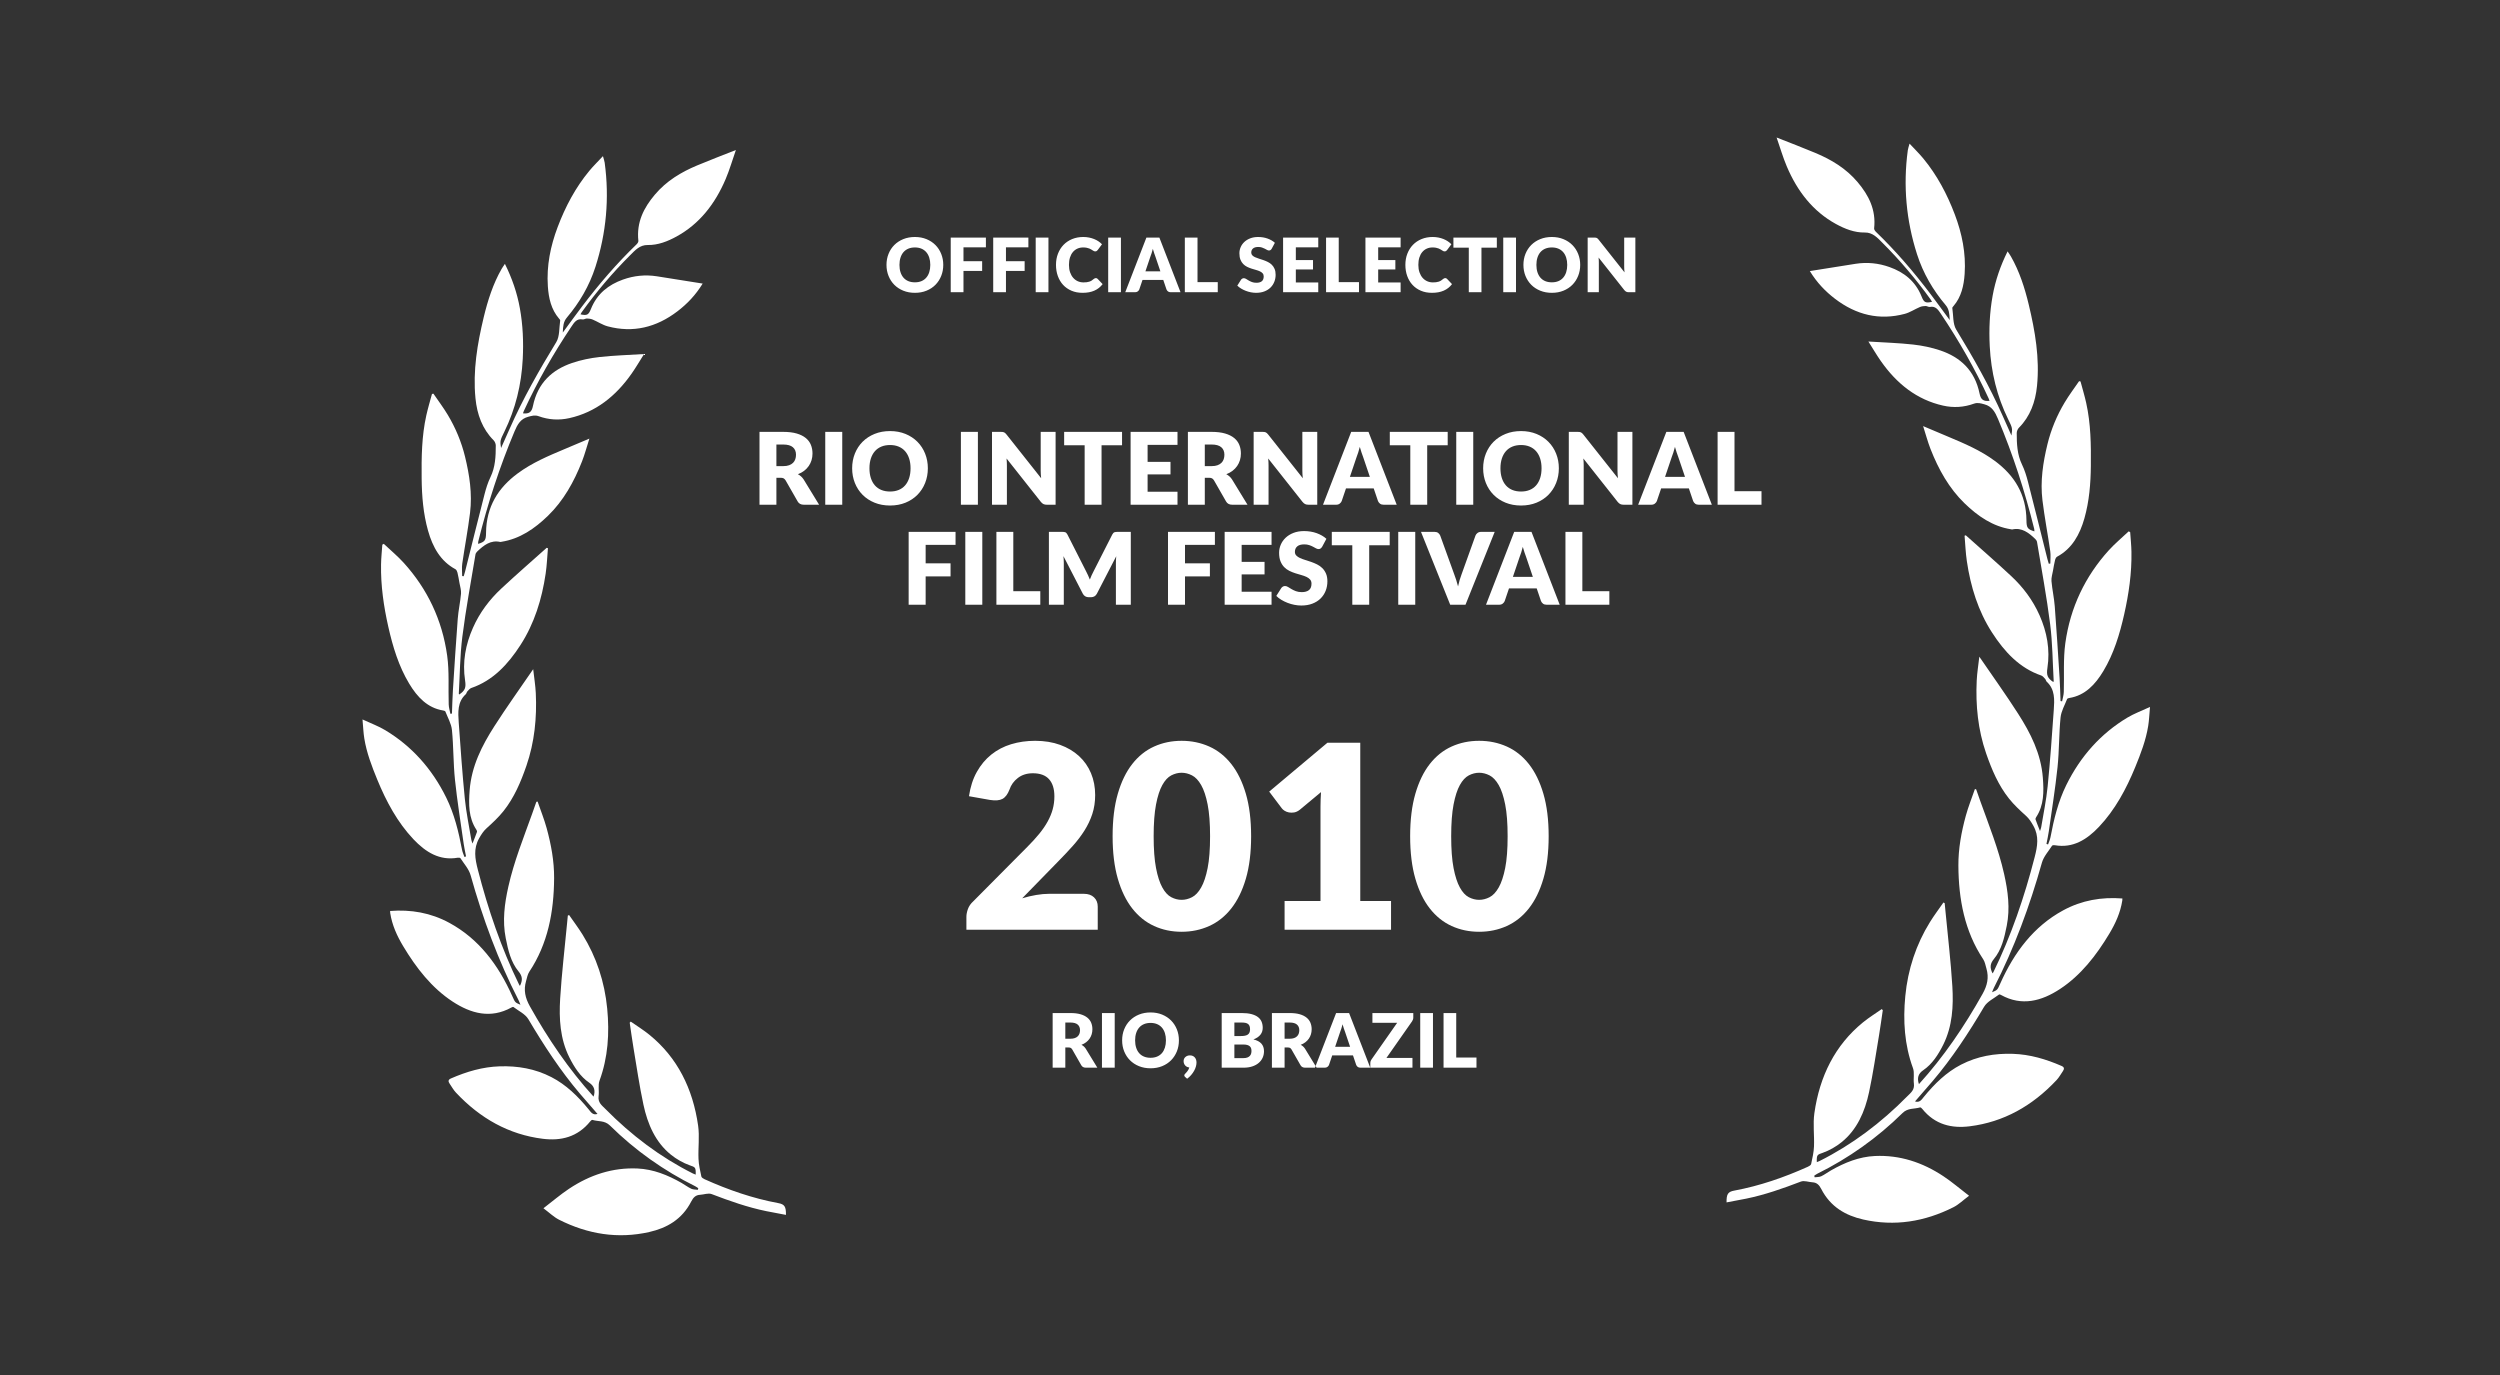 <?xml version="1.0" encoding="UTF-8" standalone="no"?>
<svg width="200px" height="110px" viewBox="0 0 200 110" version="1.1" xmlns="http://www.w3.org/2000/svg" xmlns:xlink="http://www.w3.org/1999/xlink" xmlns:sketch="http://www.bohemiancoding.com/sketch/ns">
    <rect x="0" y="0" width="200" height="110" fill="#333333" stroke="none"/>
    <!-- Generator: Sketch 3.3.3 (12072) - http://www.bohemiancoding.com/sketch -->
    <title>PV - Select Rio 2010</title>
    <desc>Created with Sketch.</desc>
    <defs></defs>
    <g id="Page-1" stroke="none" stroke-width="1" fill="none" fill-rule="evenodd" sketch:type="MSPage">
        <g id="Awards" sketch:type="MSArtboardGroup" transform="translate(-247, -813)">
            <g id="PV---Select-Rio-2010" sketch:type="MSLayerGroup" transform="translate(247, 813)">
                <g id="Palmes" transform="translate(29, 11)" fill="#FFFFFF" sketch:type="MSShapeGroup">
                    <g id="Palme">
                        <g transform="translate(0, 1)">
                            <path d="M26.655,81.971 C26.677,81.355 26.604,81.378 26.165,81.219 C25.637,81.028 25.116,80.733 24.668,80.371 C23.44,79.379 22.809,77.943 22.473,76.365 C22.151,74.859 21.93,73.327 21.674,71.805 C21.563,71.144 21.475,70.478 21.377,69.815 C21.404,69.785 21.432,69.756 21.459,69.727 C21.964,70.081 22.49,70.404 22.969,70.796 C25.192,72.611 26.429,75.089 26.85,78.053 C26.973,78.919 26.844,79.825 26.88,80.711 C26.898,81.184 27.01,81.655 27.108,82.12 C27.128,82.212 27.269,82.294 27.37,82.34 C29.274,83.197 31.228,83.871 33.262,84.249 C33.766,84.342 33.886,84.528 33.876,85.192 C33.347,85.091 32.825,84.999 32.305,84.892 C30.808,84.585 29.366,84.077 27.931,83.527 C27.661,83.424 27.315,83.567 27.003,83.584 C26.665,83.603 26.471,83.783 26.301,84.116 C25.565,85.553 24.348,86.243 22.938,86.562 C20.434,87.128 18.025,86.738 15.718,85.574 C15.308,85.367 14.956,85.02 14.475,84.661 C15.219,84.09 15.844,83.553 16.519,83.104 C18.201,81.985 20.025,81.389 22.007,81.48 C23.266,81.538 24.419,82.003 25.524,82.633 C25.787,82.783 26.033,82.974 26.304,83.101 C26.461,83.175 26.653,83.159 26.829,83.184 C26.84,83.141 26.851,83.099 26.861,83.056 C26.779,83.003 26.7,82.94 26.613,82.897 C24.115,81.657 21.832,80.049 19.793,78.039 C19.368,77.62 18.858,77.737 18.392,77.592 C18.347,77.579 18.264,77.655 18.22,77.71 C17.199,78.978 15.864,79.283 14.422,79.103 C11.72,78.766 9.416,77.479 7.473,75.405 C7.279,75.198 7.135,74.935 6.971,74.695 C6.846,74.514 6.845,74.376 7.07,74.278 C8.325,73.73 9.609,73.35 10.971,73.307 C12.415,73.261 13.802,73.492 15.119,74.173 C16.293,74.78 17.235,75.703 18.092,76.749 C18.268,76.964 18.423,77.237 18.8,77.115 C18.316,76.557 17.847,76.027 17.388,75.487 C15.834,73.658 14.513,71.639 13.273,69.544 C13.018,69.113 12.485,68.877 12.074,68.56 C12.043,68.537 11.962,68.574 11.912,68.601 C10.252,69.518 8.675,69.087 7.204,68.123 C5.543,67.034 4.301,65.444 3.246,63.681 C2.761,62.871 2.368,62.013 2.217,61.044 C2.209,60.995 2.211,60.944 2.208,60.878 C3.872,60.749 5.455,61.017 6.952,61.831 C9.294,63.104 10.862,65.172 11.987,67.7 C12.208,68.195 12.202,68.198 12.635,68.381 C12.572,68.227 12.534,68.112 12.48,68.007 C10.856,64.837 9.623,61.49 8.648,58.018 C8.508,57.521 8.123,57.104 7.838,56.661 C7.806,56.611 7.683,56.606 7.607,56.619 C6.176,56.866 5.058,56.179 4.082,55.147 C2.797,53.787 1.903,52.131 1.176,50.357 C0.743,49.299 0.332,48.23 0.145,47.081 C0.071,46.625 0.055,46.157 0,45.556 C0.679,45.872 1.277,46.088 1.819,46.415 C3.926,47.682 5.556,49.487 6.699,51.809 C7.343,53.115 7.69,54.534 7.962,55.98 C8,56.178 8.089,56.364 8.155,56.556 C8.198,56.542 8.241,56.527 8.284,56.513 C8.221,56.181 8.144,55.852 8.097,55.518 C7.855,53.808 7.579,52.102 7.398,50.384 C7.26,49.064 7.287,47.724 7.156,46.403 C7.105,45.895 6.821,45.413 6.632,44.925 C6.613,44.876 6.513,44.848 6.448,44.838 C5.203,44.636 4.385,43.773 3.732,42.686 C2.898,41.298 2.424,39.741 2.064,38.142 C1.695,36.505 1.455,34.846 1.484,33.153 C1.493,32.626 1.55,32.101 1.585,31.574 C1.624,31.552 1.663,31.529 1.702,31.506 C2.238,32.012 2.807,32.483 3.304,33.031 C5.174,35.098 6.376,37.576 6.774,40.453 C6.951,41.732 6.854,43.056 6.897,44.359 C6.905,44.61 6.985,44.857 7.032,45.106 C7.073,45.099 7.115,45.092 7.156,45.085 C7.181,44.469 7.193,43.852 7.232,43.237 C7.354,41.324 7.473,39.411 7.62,37.501 C7.672,36.828 7.823,36.164 7.882,35.491 C7.906,35.216 7.807,34.927 7.759,34.646 C7.71,34.365 7.664,34.082 7.596,33.806 C7.572,33.705 7.51,33.578 7.433,33.536 C6.245,32.897 5.617,31.78 5.243,30.453 C4.861,29.096 4.747,27.697 4.732,26.284 C4.714,24.585 4.735,22.889 5.106,21.226 C5.234,20.65 5.406,20.086 5.558,19.517 C5.596,19.509 5.635,19.501 5.673,19.493 C6.06,20.061 6.475,20.609 6.829,21.202 C7.444,22.231 7.913,23.345 8.203,24.535 C8.56,26.002 8.79,27.5 8.604,29.02 C8.437,30.384 8.177,31.734 7.98,33.095 C7.933,33.417 7.973,33.754 7.973,34.083 C8.014,34.089 8.056,34.094 8.097,34.099 C8.134,33.974 8.175,33.85 8.207,33.723 C8.723,31.666 9.231,29.607 9.759,27.554 C9.881,27.079 10.028,26.601 10.238,26.168 C10.627,25.367 10.662,24.509 10.662,23.641 C10.662,23.498 10.582,23.316 10.483,23.217 C9.585,22.314 9.166,21.157 9.038,19.868 C8.82,17.655 9.188,15.506 9.698,13.377 C10.023,12.023 10.444,10.713 11.125,9.518 C11.197,9.391 11.285,9.274 11.393,9.11 C11.967,10.266 12.367,11.427 12.589,12.656 C12.831,13.993 12.889,15.346 12.82,16.708 C12.716,18.768 12.24,20.713 11.352,22.531 C11.012,23.225 10.991,23.261 11.084,23.843 C11.327,23.297 11.544,22.814 11.758,22.33 C12.833,19.894 14.136,17.61 15.506,15.363 C15.78,14.914 15.727,14.222 15.815,13.64 C15.822,13.595 15.759,13.53 15.72,13.484 C15.097,12.76 14.891,11.852 14.828,10.904 C14.717,9.258 15.04,7.684 15.609,6.174 C16.231,4.526 17.045,2.997 18.144,1.67 C18.47,1.276 18.836,0.922 19.236,0.491 C19.297,0.717 19.355,0.867 19.376,1.022 C19.759,3.861 19.503,6.636 18.638,9.339 C18.147,10.872 17.355,12.216 16.351,13.404 C16.072,13.733 16.042,14.1 16.023,14.604 C16.574,13.856 17.058,13.186 17.555,12.528 C18.901,10.749 20.344,9.071 21.929,7.543 C21.998,7.477 22.079,7.355 22.07,7.271 C21.905,5.777 22.51,4.615 23.386,3.576 C24.319,2.468 25.497,1.769 26.762,1.238 C27.753,0.821 28.757,0.442 29.872,0 C29.584,0.827 29.363,1.593 29.056,2.316 C28.209,4.313 26.958,5.911 25.135,6.914 C24.405,7.315 23.635,7.616 22.82,7.601 C22.182,7.589 21.808,8.023 21.419,8.41 C20.009,9.815 18.713,11.342 17.532,12.984 C17.498,13.032 17.473,13.088 17.439,13.147 C17.964,13.265 18.085,13.191 18.272,12.724 C18.772,11.477 19.695,10.774 20.837,10.366 C21.722,10.05 22.626,9.96 23.547,10.103 C24.752,10.29 25.956,10.486 27.213,10.686 C26.649,11.609 25.972,12.311 25.201,12.901 C23.504,14.198 21.643,14.648 19.621,14.109 C19.202,13.997 18.817,13.736 18.41,13.563 C18.268,13.503 18.106,13.483 17.953,13.481 C17.837,13.478 17.715,13.575 17.607,13.554 C17.142,13.462 16.935,13.798 16.705,14.142 C15.273,16.278 13.994,18.517 12.904,20.885 C12.877,20.942 12.86,21.004 12.837,21.067 C13.329,21.124 13.536,20.967 13.634,20.486 C14.018,18.617 15.185,17.577 16.763,17.039 C17.472,16.798 18.218,16.645 18.957,16.563 C20.103,16.435 21.257,16.403 22.528,16.322 C22.169,16.888 21.873,17.398 21.538,17.877 C20.259,19.706 18.648,20.979 16.553,21.449 C15.713,21.638 14.895,21.586 14.092,21.296 C13.788,21.187 13.543,21.266 13.248,21.345 C12.645,21.507 12.396,21.954 12.159,22.518 C10.965,25.361 10.01,28.297 9.262,31.316 C9.248,31.376 9.253,31.441 9.249,31.511 C9.794,31.343 9.878,31.224 9.883,30.637 C9.902,28.526 10.864,27.021 12.406,25.879 C13.569,25.018 14.866,24.474 16.163,23.928 C16.793,23.663 17.422,23.396 18.151,23.088 C17.939,23.749 17.783,24.342 17.564,24.905 C16.921,26.552 16.078,28.057 14.842,29.258 C13.767,30.302 12.58,31.111 11.125,31.342 C11.09,31.347 11.053,31.363 11.02,31.356 C10.261,31.184 9.708,31.613 9.183,32.115 C9.118,32.177 9.052,32.269 9.038,32.357 C8.677,34.547 8.267,36.73 7.988,38.933 C7.797,40.44 7.791,41.975 7.704,43.497 C7.703,43.518 7.728,43.54 7.74,43.56 C8.212,43.242 8.293,43.005 8.207,42.438 C7.98,40.958 8.247,39.555 8.836,38.224 C9.378,36.998 10.163,35.963 11.103,35.087 C12.295,33.975 13.523,32.909 14.736,31.824 C14.769,31.835 14.802,31.846 14.835,31.857 C14.777,32.534 14.752,33.217 14.653,33.887 C14.351,35.942 13.749,37.875 12.644,39.593 C11.634,41.162 10.426,42.449 8.705,43.039 C8.584,43.08 8.483,43.208 8.388,43.312 C8.331,43.374 8.318,43.488 8.258,43.542 C7.59,44.152 7.641,44.985 7.698,45.798 C7.843,47.838 7.985,49.88 8.188,51.914 C8.297,53.011 8.527,54.093 8.705,55.181 C8.716,55.252 8.747,55.319 8.8,55.485 C8.943,55.118 9.057,54.839 9.157,54.555 C9.173,54.509 9.142,54.427 9.111,54.38 C8.476,53.422 8.488,52.327 8.572,51.226 C8.719,49.284 9.559,47.646 10.547,46.102 C11.522,44.577 12.576,43.113 13.655,41.535 C13.733,42.231 13.834,42.837 13.863,43.447 C13.957,45.432 13.761,47.376 13.117,49.25 C12.665,50.563 12.126,51.827 11.278,52.889 C10.874,53.395 10.396,53.837 9.921,54.266 C9.669,54.495 9.506,54.753 9.334,55.056 C8.859,55.897 9.003,56.7 9.227,57.571 C10.048,60.763 11.101,63.851 12.532,66.778 C12.549,66.811 12.573,66.84 12.595,66.872 C12.832,66.407 12.792,66.09 12.489,65.722 C11.866,64.968 11.652,64.019 11.46,63.06 C11.18,61.658 11.364,60.287 11.67,58.922 C12.12,56.915 12.882,55.031 13.567,53.116 C13.682,52.794 13.794,52.47 13.908,52.146 C13.941,52.139 13.975,52.132 14.008,52.124 C14.253,52.835 14.535,53.533 14.734,54.258 C15.09,55.558 15.337,56.889 15.329,58.254 C15.313,60.952 14.83,63.506 13.343,65.741 C13.205,65.948 13.159,66.232 13.085,66.485 C12.873,67.213 13.019,67.839 13.389,68.502 C14.851,71.115 16.508,73.552 18.485,75.731 C18.655,75.234 18.531,74.883 18.147,74.622 C17.418,74.124 16.941,73.38 16.537,72.569 C15.807,71.1 15.714,69.494 15.813,67.888 C15.936,65.887 16.174,63.894 16.363,61.897 C16.383,61.682 16.404,61.467 16.425,61.252 C16.459,61.235 16.492,61.217 16.525,61.199 C16.887,61.722 17.27,62.228 17.605,62.769 C18.713,64.56 19.371,66.546 19.577,68.691 C19.765,70.654 19.646,72.588 18.961,74.455 C18.828,74.817 18.943,75.28 18.888,75.688 C18.819,76.204 19.147,76.428 19.421,76.706 C21.513,78.829 23.835,80.576 26.43,81.878 C26.493,81.91 26.56,81.932 26.655,81.971"></path>
                        </g>
                        <g transform="translate(126, 43.5) scale(-1, 1) translate(-126, -43.5) translate(109, 0)">
                            <path d="M26.655,81.971 C26.677,81.355 26.604,81.378 26.165,81.219 C25.637,81.028 25.116,80.733 24.668,80.371 C23.44,79.379 22.809,77.943 22.473,76.365 C22.151,74.859 21.93,73.327 21.674,71.805 C21.563,71.144 21.475,70.478 21.377,69.815 C21.404,69.785 21.432,69.756 21.459,69.727 C21.964,70.081 22.49,70.404 22.969,70.796 C25.192,72.611 26.429,75.089 26.85,78.053 C26.973,78.919 26.844,79.825 26.88,80.711 C26.898,81.184 27.01,81.655 27.108,82.12 C27.128,82.212 27.269,82.294 27.37,82.34 C29.274,83.197 31.228,83.871 33.262,84.249 C33.766,84.342 33.886,84.528 33.876,85.192 C33.347,85.091 32.825,84.999 32.305,84.892 C30.808,84.585 29.366,84.077 27.931,83.527 C27.661,83.424 27.315,83.567 27.003,83.584 C26.665,83.603 26.471,83.783 26.301,84.116 C25.565,85.553 24.348,86.243 22.938,86.562 C20.434,87.128 18.025,86.738 15.718,85.574 C15.308,85.367 14.956,85.02 14.475,84.661 C15.219,84.09 15.844,83.553 16.519,83.104 C18.201,81.985 20.025,81.389 22.007,81.48 C23.266,81.538 24.419,82.003 25.524,82.633 C25.787,82.783 26.033,82.974 26.304,83.101 C26.461,83.175 26.653,83.159 26.829,83.184 C26.84,83.141 26.851,83.099 26.861,83.056 C26.779,83.003 26.7,82.94 26.613,82.897 C24.115,81.657 21.832,80.049 19.793,78.039 C19.368,77.62 18.858,77.737 18.392,77.592 C18.347,77.579 18.264,77.655 18.22,77.71 C17.199,78.978 15.864,79.283 14.422,79.103 C11.72,78.766 9.416,77.479 7.473,75.405 C7.279,75.198 7.135,74.935 6.971,74.695 C6.846,74.514 6.845,74.376 7.07,74.278 C8.325,73.73 9.609,73.35 10.971,73.307 C12.415,73.261 13.802,73.492 15.119,74.173 C16.293,74.78 17.235,75.703 18.092,76.749 C18.268,76.964 18.423,77.237 18.8,77.115 C18.316,76.557 17.847,76.027 17.388,75.487 C15.834,73.658 14.513,71.639 13.273,69.544 C13.018,69.113 12.485,68.877 12.074,68.56 C12.043,68.537 11.962,68.574 11.912,68.601 C10.252,69.518 8.675,69.087 7.204,68.123 C5.543,67.034 4.301,65.444 3.246,63.681 C2.761,62.871 2.368,62.013 2.217,61.044 C2.209,60.995 2.211,60.944 2.208,60.878 C3.872,60.749 5.455,61.017 6.952,61.831 C9.294,63.104 10.862,65.172 11.987,67.7 C12.208,68.195 12.202,68.198 12.635,68.381 C12.572,68.227 12.534,68.112 12.48,68.007 C10.856,64.837 9.623,61.49 8.648,58.018 C8.508,57.521 8.123,57.104 7.838,56.661 C7.806,56.611 7.683,56.606 7.607,56.619 C6.176,56.866 5.058,56.179 4.082,55.147 C2.797,53.787 1.903,52.131 1.176,50.357 C0.743,49.299 0.332,48.23 0.145,47.081 C0.071,46.625 0.055,46.157 0,45.556 C0.679,45.872 1.277,46.088 1.819,46.415 C3.926,47.682 5.556,49.487 6.699,51.809 C7.343,53.115 7.69,54.534 7.962,55.98 C8,56.178 8.089,56.364 8.155,56.556 C8.198,56.542 8.241,56.527 8.284,56.513 C8.221,56.181 8.144,55.852 8.097,55.518 C7.855,53.808 7.579,52.102 7.398,50.384 C7.26,49.064 7.287,47.724 7.156,46.403 C7.105,45.895 6.821,45.413 6.632,44.925 C6.613,44.876 6.513,44.848 6.448,44.838 C5.203,44.636 4.385,43.773 3.732,42.686 C2.898,41.298 2.424,39.741 2.064,38.142 C1.695,36.505 1.455,34.846 1.484,33.153 C1.493,32.626 1.55,32.101 1.585,31.574 C1.624,31.552 1.663,31.529 1.702,31.506 C2.238,32.012 2.807,32.483 3.304,33.031 C5.174,35.098 6.376,37.576 6.774,40.453 C6.951,41.732 6.854,43.056 6.897,44.359 C6.905,44.61 6.985,44.857 7.032,45.106 C7.073,45.099 7.115,45.092 7.156,45.085 C7.181,44.469 7.193,43.852 7.232,43.237 C7.354,41.324 7.473,39.411 7.62,37.501 C7.672,36.828 7.823,36.164 7.882,35.491 C7.906,35.216 7.807,34.927 7.759,34.646 C7.71,34.365 7.664,34.082 7.596,33.806 C7.572,33.705 7.51,33.578 7.433,33.536 C6.245,32.897 5.617,31.78 5.243,30.453 C4.861,29.096 4.747,27.697 4.732,26.284 C4.714,24.585 4.735,22.889 5.106,21.226 C5.234,20.65 5.406,20.086 5.558,19.517 C5.596,19.509 5.635,19.501 5.673,19.493 C6.06,20.061 6.475,20.609 6.829,21.202 C7.444,22.231 7.913,23.345 8.203,24.535 C8.56,26.002 8.79,27.5 8.604,29.02 C8.437,30.384 8.177,31.734 7.98,33.095 C7.933,33.417 7.973,33.754 7.973,34.083 C8.014,34.089 8.056,34.094 8.097,34.099 C8.134,33.974 8.175,33.85 8.207,33.723 C8.723,31.666 9.231,29.607 9.759,27.554 C9.881,27.079 10.028,26.601 10.238,26.168 C10.627,25.367 10.662,24.509 10.662,23.641 C10.662,23.498 10.582,23.316 10.483,23.217 C9.585,22.314 9.166,21.157 9.038,19.868 C8.82,17.655 9.188,15.506 9.698,13.377 C10.023,12.023 10.444,10.713 11.125,9.518 C11.197,9.391 11.285,9.274 11.393,9.11 C11.967,10.266 12.367,11.427 12.589,12.656 C12.831,13.993 12.889,15.346 12.82,16.708 C12.716,18.768 12.24,20.713 11.352,22.531 C11.012,23.225 10.991,23.261 11.084,23.843 C11.327,23.297 11.544,22.814 11.758,22.33 C12.833,19.894 14.136,17.61 15.506,15.363 C15.78,14.914 15.727,14.222 15.815,13.64 C15.822,13.595 15.759,13.53 15.72,13.484 C15.097,12.76 14.891,11.852 14.828,10.904 C14.717,9.258 15.04,7.684 15.609,6.174 C16.231,4.526 17.045,2.997 18.144,1.67 C18.47,1.276 18.836,0.922 19.236,0.491 C19.297,0.717 19.355,0.867 19.376,1.022 C19.759,3.861 19.503,6.636 18.638,9.339 C18.147,10.872 17.355,12.216 16.351,13.404 C16.072,13.733 16.042,14.1 16.023,14.604 C16.574,13.856 17.058,13.186 17.555,12.528 C18.901,10.749 20.344,9.071 21.929,7.543 C21.998,7.477 22.079,7.355 22.07,7.271 C21.905,5.777 22.51,4.615 23.386,3.576 C24.319,2.468 25.497,1.769 26.762,1.238 C27.753,0.821 28.757,0.442 29.872,0 C29.584,0.827 29.363,1.593 29.056,2.316 C28.209,4.313 26.958,5.911 25.135,6.914 C24.405,7.315 23.635,7.616 22.82,7.601 C22.182,7.589 21.808,8.023 21.419,8.41 C20.009,9.815 18.713,11.342 17.532,12.984 C17.498,13.032 17.473,13.088 17.439,13.147 C17.964,13.265 18.085,13.191 18.272,12.724 C18.772,11.477 19.695,10.774 20.837,10.366 C21.722,10.05 22.626,9.96 23.547,10.103 C24.752,10.29 25.956,10.486 27.213,10.686 C26.649,11.609 25.972,12.311 25.201,12.901 C23.504,14.198 21.643,14.648 19.621,14.109 C19.202,13.997 18.817,13.736 18.41,13.563 C18.268,13.503 18.106,13.483 17.953,13.481 C17.837,13.478 17.715,13.575 17.607,13.554 C17.142,13.462 16.935,13.798 16.705,14.142 C15.273,16.278 13.994,18.517 12.904,20.885 C12.877,20.942 12.86,21.004 12.837,21.067 C13.329,21.124 13.536,20.967 13.634,20.486 C14.018,18.617 15.185,17.577 16.763,17.039 C17.472,16.798 18.218,16.645 18.957,16.563 C20.103,16.435 21.257,16.403 22.528,16.322 C22.169,16.888 21.873,17.398 21.538,17.877 C20.259,19.706 18.648,20.979 16.553,21.449 C15.713,21.638 14.895,21.586 14.092,21.296 C13.788,21.187 13.543,21.266 13.248,21.345 C12.645,21.507 12.396,21.954 12.159,22.518 C10.965,25.361 10.01,28.297 9.262,31.316 C9.248,31.376 9.253,31.441 9.249,31.511 C9.794,31.343 9.878,31.224 9.883,30.637 C9.902,28.526 10.864,27.021 12.406,25.879 C13.569,25.018 14.866,24.474 16.163,23.928 C16.793,23.663 17.422,23.396 18.151,23.088 C17.939,23.749 17.783,24.342 17.564,24.905 C16.921,26.552 16.078,28.057 14.842,29.258 C13.767,30.302 12.58,31.111 11.125,31.342 C11.09,31.347 11.053,31.363 11.02,31.356 C10.261,31.184 9.708,31.613 9.183,32.115 C9.118,32.177 9.052,32.269 9.038,32.357 C8.677,34.547 8.267,36.73 7.988,38.933 C7.797,40.44 7.791,41.975 7.704,43.497 C7.703,43.518 7.728,43.54 7.74,43.56 C8.212,43.242 8.293,43.005 8.207,42.438 C7.98,40.958 8.247,39.555 8.836,38.224 C9.378,36.998 10.163,35.963 11.103,35.087 C12.295,33.975 13.523,32.909 14.736,31.824 C14.769,31.835 14.802,31.846 14.835,31.857 C14.777,32.534 14.752,33.217 14.653,33.887 C14.351,35.942 13.749,37.875 12.644,39.593 C11.634,41.162 10.426,42.449 8.705,43.039 C8.584,43.08 8.483,43.208 8.388,43.312 C8.331,43.374 8.318,43.488 8.258,43.542 C7.59,44.152 7.641,44.985 7.698,45.798 C7.843,47.838 7.985,49.88 8.188,51.914 C8.297,53.011 8.527,54.093 8.705,55.181 C8.716,55.252 8.747,55.319 8.8,55.485 C8.943,55.118 9.057,54.839 9.157,54.555 C9.173,54.509 9.142,54.427 9.111,54.38 C8.476,53.422 8.488,52.327 8.572,51.226 C8.719,49.284 9.559,47.646 10.547,46.102 C11.522,44.577 12.576,43.113 13.655,41.535 C13.733,42.231 13.834,42.837 13.863,43.447 C13.957,45.432 13.761,47.376 13.117,49.25 C12.665,50.563 12.126,51.827 11.278,52.889 C10.874,53.395 10.396,53.837 9.921,54.266 C9.669,54.495 9.506,54.753 9.334,55.056 C8.859,55.897 9.003,56.7 9.227,57.571 C10.048,60.763 11.101,63.851 12.532,66.778 C12.549,66.811 12.573,66.84 12.595,66.872 C12.832,66.407 12.792,66.09 12.489,65.722 C11.866,64.968 11.652,64.019 11.46,63.06 C11.18,61.658 11.364,60.287 11.67,58.922 C12.12,56.915 12.882,55.031 13.567,53.116 C13.682,52.794 13.794,52.47 13.908,52.146 C13.941,52.139 13.975,52.132 14.008,52.124 C14.253,52.835 14.535,53.533 14.734,54.258 C15.09,55.558 15.337,56.889 15.329,58.254 C15.313,60.952 14.83,63.506 13.343,65.741 C13.205,65.948 13.159,66.232 13.085,66.485 C12.873,67.213 13.019,67.839 13.389,68.502 C14.851,71.115 16.508,73.552 18.485,75.731 C18.655,75.234 18.531,74.883 18.147,74.622 C17.418,74.124 16.941,73.38 16.537,72.569 C15.807,71.1 15.714,69.494 15.813,67.888 C15.936,65.887 16.174,63.894 16.363,61.897 C16.383,61.682 16.404,61.467 16.425,61.252 C16.459,61.235 16.492,61.217 16.525,61.199 C16.887,61.722 17.27,62.228 17.605,62.769 C18.713,64.56 19.371,66.546 19.577,68.691 C19.765,70.654 19.646,72.588 18.961,74.455 C18.828,74.817 18.943,75.28 18.888,75.688 C18.819,76.204 19.147,76.428 19.421,76.706 C21.513,78.829 23.835,80.576 26.43,81.878 C26.493,81.91 26.56,81.932 26.655,81.971"></path>
                        </g>
                    </g>
                    <path d="M33.656,26.29 C33.84,26.29 33.997,26.267 34.126,26.22 C34.255,26.173 34.361,26.109 34.444,26.026 C34.527,25.943 34.587,25.847 34.624,25.736 C34.661,25.625 34.68,25.506 34.68,25.378 C34.68,25.122 34.597,24.922 34.43,24.778 C34.263,24.634 34.005,24.562 33.656,24.562 L33.112,24.562 L33.112,26.29 L33.656,26.29 Z M36.528,29.378 L35.304,29.378 C35.077,29.378 34.915,29.293 34.816,29.122 L33.848,27.43 C33.803,27.358 33.752,27.305 33.696,27.272 C33.64,27.239 33.56,27.222 33.456,27.222 L33.112,27.222 L33.112,29.378 L31.76,29.378 L31.76,23.55 L33.656,23.55 C34.077,23.55 34.437,23.593 34.734,23.68 C35.031,23.767 35.274,23.887 35.462,24.042 C35.65,24.197 35.787,24.379 35.872,24.59 C35.957,24.801 36,25.03 36,25.278 C36,25.467 35.975,25.646 35.924,25.814 C35.873,25.982 35.799,26.137 35.7,26.28 C35.601,26.423 35.479,26.55 35.334,26.662 C35.189,26.774 35.021,26.866 34.832,26.938 C34.92,26.983 35.003,27.04 35.08,27.108 C35.157,27.176 35.227,27.257 35.288,27.35 L36.528,29.378 Z M38.38,29.378 L37.02,29.378 L37.02,23.55 L38.38,23.55 L38.38,29.378 Z M45.228,26.462 C45.228,26.883 45.155,27.275 45.01,27.638 C44.865,28.001 44.66,28.316 44.396,28.584 C44.132,28.852 43.814,29.062 43.442,29.214 C43.07,29.366 42.657,29.442 42.204,29.442 C41.751,29.442 41.337,29.366 40.964,29.214 C40.591,29.062 40.271,28.852 40.006,28.584 C39.741,28.316 39.535,28.001 39.39,27.638 C39.245,27.275 39.172,26.883 39.172,26.462 C39.172,26.041 39.245,25.649 39.39,25.286 C39.535,24.923 39.741,24.609 40.006,24.342 C40.271,24.075 40.591,23.866 40.964,23.714 C41.337,23.562 41.751,23.486 42.204,23.486 C42.657,23.486 43.07,23.563 43.442,23.716 C43.814,23.869 44.132,24.079 44.396,24.346 C44.66,24.613 44.865,24.927 45.01,25.29 C45.155,25.653 45.228,26.043 45.228,26.462 L45.228,26.462 Z M43.844,26.462 C43.844,26.174 43.807,25.915 43.732,25.684 C43.657,25.453 43.55,25.258 43.41,25.098 C43.27,24.938 43.099,24.815 42.896,24.73 C42.693,24.645 42.463,24.602 42.204,24.602 C41.943,24.602 41.71,24.645 41.506,24.73 C41.302,24.815 41.13,24.938 40.99,25.098 C40.85,25.258 40.743,25.453 40.668,25.684 C40.593,25.915 40.556,26.174 40.556,26.462 C40.556,26.753 40.593,27.013 40.668,27.244 C40.743,27.475 40.85,27.67 40.99,27.83 C41.13,27.99 41.302,28.112 41.506,28.196 C41.71,28.28 41.943,28.322 42.204,28.322 C42.463,28.322 42.693,28.28 42.896,28.196 C43.099,28.112 43.27,27.99 43.41,27.83 C43.55,27.67 43.657,27.475 43.732,27.244 C43.807,27.013 43.844,26.753 43.844,26.462 L43.844,26.462 Z M49.232,29.378 L47.872,29.378 L47.872,23.55 L49.232,23.55 L49.232,29.378 Z M55.448,23.55 L55.448,29.378 L54.744,29.378 C54.64,29.378 54.553,29.361 54.482,29.328 C54.411,29.295 54.341,29.237 54.272,29.154 L51.524,25.678 C51.535,25.782 51.542,25.883 51.546,25.98 C51.55,26.077 51.552,26.169 51.552,26.254 L51.552,29.378 L50.36,29.378 L50.36,23.55 L51.072,23.55 C51.131,23.55 51.18,23.553 51.22,23.558 C51.26,23.563 51.296,23.573 51.328,23.588 C51.36,23.603 51.391,23.623 51.42,23.65 C51.449,23.677 51.483,23.713 51.52,23.758 L54.292,27.258 C54.279,27.146 54.269,27.037 54.264,26.932 C54.259,26.827 54.256,26.727 54.256,26.634 L54.256,23.55 L55.448,23.55 Z M60.764,24.622 L59.124,24.622 L59.124,29.378 L57.772,29.378 L57.772,24.622 L56.132,24.622 L56.132,23.55 L60.764,23.55 L60.764,24.622 Z M62.808,24.59 L62.808,25.95 L64.64,25.95 L64.64,26.95 L62.808,26.95 L62.808,28.338 L65.2,28.338 L65.2,29.378 L61.448,29.378 L61.448,23.55 L65.2,23.55 L65.2,24.59 L62.808,24.59 Z M67.928,26.29 C68.112,26.29 68.269,26.267 68.398,26.22 C68.527,26.173 68.633,26.109 68.716,26.026 C68.799,25.943 68.859,25.847 68.896,25.736 C68.933,25.625 68.952,25.506 68.952,25.378 C68.952,25.122 68.869,24.922 68.702,24.778 C68.535,24.634 68.277,24.562 67.928,24.562 L67.384,24.562 L67.384,26.29 L67.928,26.29 Z M70.8,29.378 L69.576,29.378 C69.349,29.378 69.187,29.293 69.088,29.122 L68.12,27.43 C68.075,27.358 68.024,27.305 67.968,27.272 C67.912,27.239 67.832,27.222 67.728,27.222 L67.384,27.222 L67.384,29.378 L66.032,29.378 L66.032,23.55 L67.928,23.55 C68.349,23.55 68.709,23.593 69.006,23.68 C69.303,23.767 69.546,23.887 69.734,24.042 C69.922,24.197 70.059,24.379 70.144,24.59 C70.229,24.801 70.272,25.03 70.272,25.278 C70.272,25.467 70.247,25.646 70.196,25.814 C70.145,25.982 70.071,26.137 69.972,26.28 C69.873,26.423 69.751,26.55 69.606,26.662 C69.461,26.774 69.293,26.866 69.104,26.938 C69.192,26.983 69.275,27.04 69.352,27.108 C69.429,27.176 69.499,27.257 69.56,27.35 L70.8,29.378 Z M76.38,23.55 L76.38,29.378 L75.676,29.378 C75.572,29.378 75.485,29.361 75.414,29.328 C75.343,29.295 75.273,29.237 75.204,29.154 L72.456,25.678 C72.467,25.782 72.474,25.883 72.478,25.98 C72.482,26.077 72.484,26.169 72.484,26.254 L72.484,29.378 L71.292,29.378 L71.292,23.55 L72.004,23.55 C72.063,23.55 72.112,23.553 72.152,23.558 C72.192,23.563 72.228,23.573 72.26,23.588 C72.292,23.603 72.323,23.623 72.352,23.65 C72.381,23.677 72.415,23.713 72.452,23.758 L75.224,27.258 C75.211,27.146 75.201,27.037 75.196,26.932 C75.191,26.827 75.188,26.727 75.188,26.634 L75.188,23.55 L76.38,23.55 Z M80.588,27.15 L80.048,25.554 C80.008,25.453 79.965,25.333 79.92,25.196 C79.875,25.059 79.829,24.91 79.784,24.75 C79.744,24.913 79.701,25.063 79.656,25.202 C79.611,25.341 79.568,25.461 79.528,25.562 L78.992,27.15 L80.588,27.15 Z M82.736,29.378 L81.688,29.378 C81.571,29.378 81.476,29.351 81.404,29.296 C81.332,29.241 81.277,29.171 81.24,29.086 L80.896,28.07 L78.68,28.07 L78.336,29.086 C78.307,29.161 78.254,29.228 78.178,29.288 C78.102,29.348 78.008,29.378 77.896,29.378 L76.84,29.378 L79.096,23.55 L80.48,23.55 L82.736,29.378 Z M86.816,24.622 L85.176,24.622 L85.176,29.378 L83.824,29.378 L83.824,24.622 L82.184,24.622 L82.184,23.55 L86.816,23.55 L86.816,24.622 Z M88.86,29.378 L87.5,29.378 L87.5,23.55 L88.86,23.55 L88.86,29.378 Z M95.708,26.462 C95.708,26.883 95.635,27.275 95.49,27.638 C95.345,28.001 95.14,28.316 94.876,28.584 C94.612,28.852 94.294,29.062 93.922,29.214 C93.55,29.366 93.137,29.442 92.684,29.442 C92.231,29.442 91.817,29.366 91.444,29.214 C91.071,29.062 90.751,28.852 90.486,28.584 C90.221,28.316 90.015,28.001 89.87,27.638 C89.725,27.275 89.652,26.883 89.652,26.462 C89.652,26.041 89.725,25.649 89.87,25.286 C90.015,24.923 90.221,24.609 90.486,24.342 C90.751,24.075 91.071,23.866 91.444,23.714 C91.817,23.562 92.231,23.486 92.684,23.486 C93.137,23.486 93.55,23.563 93.922,23.716 C94.294,23.869 94.612,24.079 94.876,24.346 C95.14,24.613 95.345,24.927 95.49,25.29 C95.635,25.653 95.708,26.043 95.708,26.462 L95.708,26.462 Z M94.324,26.462 C94.324,26.174 94.287,25.915 94.212,25.684 C94.137,25.453 94.03,25.258 93.89,25.098 C93.75,24.938 93.579,24.815 93.376,24.73 C93.173,24.645 92.943,24.602 92.684,24.602 C92.423,24.602 92.19,24.645 91.986,24.73 C91.782,24.815 91.61,24.938 91.47,25.098 C91.33,25.258 91.223,25.453 91.148,25.684 C91.073,25.915 91.036,26.174 91.036,26.462 C91.036,26.753 91.073,27.013 91.148,27.244 C91.223,27.475 91.33,27.67 91.47,27.83 C91.61,27.99 91.782,28.112 91.986,28.196 C92.19,28.28 92.423,28.322 92.684,28.322 C92.943,28.322 93.173,28.28 93.376,28.196 C93.579,28.112 93.75,27.99 93.89,27.83 C94.03,27.67 94.137,27.475 94.212,27.244 C94.287,27.013 94.324,26.753 94.324,26.462 L94.324,26.462 Z M101.592,23.55 L101.592,29.378 L100.888,29.378 C100.784,29.378 100.697,29.361 100.626,29.328 C100.555,29.295 100.485,29.237 100.416,29.154 L97.668,25.678 C97.679,25.782 97.686,25.883 97.69,25.98 C97.694,26.077 97.696,26.169 97.696,26.254 L97.696,29.378 L96.504,29.378 L96.504,23.55 L97.216,23.55 C97.275,23.55 97.324,23.553 97.364,23.558 C97.404,23.563 97.44,23.573 97.472,23.588 C97.504,23.603 97.535,23.623 97.564,23.65 C97.593,23.677 97.627,23.713 97.664,23.758 L100.436,27.258 C100.423,27.146 100.413,27.037 100.408,26.932 C100.403,26.827 100.4,26.727 100.4,26.634 L100.4,23.55 L101.592,23.55 Z M105.8,27.15 L105.26,25.554 C105.22,25.453 105.177,25.333 105.132,25.196 C105.087,25.059 105.041,24.91 104.996,24.75 C104.956,24.913 104.913,25.063 104.868,25.202 C104.823,25.341 104.78,25.461 104.74,25.562 L104.204,27.15 L105.8,27.15 Z M107.948,29.378 L106.9,29.378 C106.783,29.378 106.688,29.351 106.616,29.296 C106.544,29.241 106.489,29.171 106.452,29.086 L106.108,28.07 L103.892,28.07 L103.548,29.086 C103.519,29.161 103.466,29.228 103.39,29.288 C103.314,29.348 103.22,29.378 103.108,29.378 L102.052,29.378 L104.308,23.55 L105.692,23.55 L107.948,29.378 Z M111.92,28.298 L111.92,29.378 L108.408,29.378 L108.408,23.55 L109.76,23.55 L109.76,28.298 L111.92,28.298 Z M45.052,32.59 L45.052,34.066 L47.044,34.066 L47.044,35.11 L45.052,35.11 L45.052,37.378 L43.692,37.378 L43.692,31.55 L47.444,31.55 L47.444,32.59 L45.052,32.59 Z M49.584,37.378 L48.224,37.378 L48.224,31.55 L49.584,31.55 L49.584,37.378 Z M54.224,36.298 L54.224,37.378 L50.712,37.378 L50.712,31.55 L52.064,31.55 L52.064,36.298 L54.224,36.298 Z M61.464,31.55 L61.464,37.378 L60.272,37.378 L60.272,34.026 C60.272,33.949 60.274,33.865 60.278,33.774 C60.282,33.683 60.289,33.591 60.3,33.498 L58.752,36.494 C58.704,36.587 58.639,36.658 58.558,36.706 C58.477,36.754 58.384,36.778 58.28,36.778 L58.096,36.778 C57.992,36.778 57.899,36.754 57.818,36.706 C57.737,36.658 57.672,36.587 57.624,36.494 L56.076,33.49 C56.084,33.586 56.091,33.68 56.096,33.772 C56.101,33.864 56.104,33.949 56.104,34.026 L56.104,37.378 L54.912,37.378 L54.912,31.55 L55.944,31.55 C56.003,31.55 56.054,31.551 56.098,31.554 C56.142,31.557 56.181,31.565 56.216,31.578 C56.251,31.591 56.282,31.612 56.31,31.64 C56.338,31.668 56.365,31.707 56.392,31.758 L57.892,34.714 C57.945,34.815 57.997,34.921 58.046,35.03 C58.095,35.139 58.143,35.251 58.188,35.366 C58.233,35.249 58.281,35.134 58.33,35.022 C58.379,34.91 58.432,34.803 58.488,34.702 L59.984,31.758 C60.011,31.707 60.038,31.668 60.066,31.64 C60.094,31.612 60.125,31.591 60.16,31.578 C60.195,31.565 60.234,31.557 60.278,31.554 C60.322,31.551 60.373,31.55 60.432,31.55 L61.464,31.55 Z M65.8,32.59 L65.8,34.066 L67.792,34.066 L67.792,35.11 L65.8,35.11 L65.8,37.378 L64.44,37.378 L64.44,31.55 L68.192,31.55 L68.192,32.59 L65.8,32.59 Z M70.332,32.59 L70.332,33.95 L72.164,33.95 L72.164,34.95 L70.332,34.95 L70.332,36.338 L72.724,36.338 L72.724,37.378 L68.972,37.378 L68.972,31.55 L72.724,31.55 L72.724,32.59 L70.332,32.59 Z M76.776,32.734 C76.736,32.798 76.694,32.846 76.65,32.878 C76.606,32.91 76.549,32.926 76.48,32.926 C76.419,32.926 76.353,32.907 76.282,32.868 C76.211,32.829 76.131,32.786 76.042,32.738 C75.953,32.69 75.851,32.647 75.736,32.608 C75.621,32.569 75.491,32.55 75.344,32.55 C75.091,32.55 74.902,32.604 74.778,32.712 C74.654,32.82 74.592,32.966 74.592,33.15 C74.592,33.267 74.629,33.365 74.704,33.442 C74.779,33.519 74.877,33.586 74.998,33.642 C75.119,33.698 75.258,33.749 75.414,33.796 C75.57,33.843 75.729,33.895 75.892,33.952 C76.055,34.009 76.214,34.077 76.37,34.154 C76.526,34.231 76.665,34.33 76.786,34.45 C76.907,34.57 77.005,34.716 77.08,34.888 C77.155,35.06 77.192,35.267 77.192,35.51 C77.192,35.779 77.145,36.031 77.052,36.266 C76.959,36.501 76.823,36.705 76.646,36.88 C76.469,37.055 76.25,37.192 75.99,37.292 C75.73,37.392 75.435,37.442 75.104,37.442 C74.923,37.442 74.738,37.423 74.55,37.386 C74.362,37.349 74.18,37.296 74.004,37.228 C73.828,37.16 73.663,37.079 73.508,36.986 C73.353,36.893 73.219,36.789 73.104,36.674 L73.504,36.042 C73.536,35.997 73.578,35.959 73.63,35.928 C73.682,35.897 73.739,35.882 73.8,35.882 C73.88,35.882 73.961,35.907 74.042,35.958 C74.123,36.009 74.215,36.065 74.318,36.126 C74.421,36.187 74.539,36.243 74.672,36.294 C74.805,36.345 74.963,36.37 75.144,36.37 C75.389,36.37 75.58,36.316 75.716,36.208 C75.852,36.1 75.92,35.929 75.92,35.694 C75.92,35.558 75.883,35.447 75.808,35.362 C75.733,35.277 75.635,35.206 75.514,35.15 C75.393,35.094 75.255,35.045 75.1,35.002 C74.945,34.959 74.787,34.912 74.624,34.86 C74.461,34.808 74.303,34.744 74.148,34.668 C73.993,34.592 73.855,34.492 73.734,34.368 C73.613,34.244 73.515,34.089 73.44,33.904 C73.365,33.719 73.328,33.49 73.328,33.218 C73.328,32.999 73.372,32.786 73.46,32.578 C73.548,32.37 73.677,32.185 73.848,32.022 C74.019,31.859 74.228,31.729 74.476,31.632 C74.724,31.535 75.008,31.486 75.328,31.486 C75.507,31.486 75.681,31.5 75.85,31.528 C76.019,31.556 76.18,31.597 76.332,31.652 C76.484,31.707 76.626,31.772 76.758,31.848 C76.89,31.924 77.008,32.01 77.112,32.106 L76.776,32.734 Z M82.176,32.622 L80.536,32.622 L80.536,37.378 L79.184,37.378 L79.184,32.622 L77.544,32.622 L77.544,31.55 L82.176,31.55 L82.176,32.622 Z M84.22,37.378 L82.86,37.378 L82.86,31.55 L84.22,31.55 L84.22,37.378 Z M90.576,31.55 L88.24,37.378 L87.016,37.378 L84.68,31.55 L85.768,31.55 C85.885,31.55 85.98,31.577 86.052,31.632 C86.124,31.687 86.179,31.757 86.216,31.842 L87.344,34.962 C87.397,35.098 87.449,35.247 87.5,35.408 C87.551,35.569 87.599,35.738 87.644,35.914 C87.681,35.738 87.723,35.569 87.77,35.408 C87.817,35.247 87.867,35.098 87.92,34.962 L89.04,31.842 C89.069,31.767 89.122,31.7 89.198,31.64 C89.274,31.58 89.368,31.55 89.48,31.55 L90.576,31.55 Z M93.628,35.15 L93.088,33.554 C93.048,33.453 93.005,33.333 92.96,33.196 C92.915,33.059 92.869,32.91 92.824,32.75 C92.784,32.913 92.741,33.063 92.696,33.202 C92.651,33.341 92.608,33.461 92.568,33.562 L92.032,35.15 L93.628,35.15 Z M95.776,37.378 L94.728,37.378 C94.611,37.378 94.516,37.351 94.444,37.296 C94.372,37.241 94.317,37.171 94.28,37.086 L93.936,36.07 L91.72,36.07 L91.376,37.086 C91.347,37.161 91.294,37.228 91.218,37.288 C91.142,37.348 91.048,37.378 90.936,37.378 L89.88,37.378 L92.136,31.55 L93.52,31.55 L95.776,37.378 Z M99.748,36.298 L99.748,37.378 L96.236,37.378 L96.236,31.55 L97.588,31.55 L97.588,36.298 L99.748,36.298 Z" id="RIO-INTERNATIONAL-FI"></path>
                    <path d="M57.711,60.505 C58.053,60.505 58.323,60.599 58.521,60.787 C58.719,60.975 58.819,61.223 58.819,61.531 L58.819,63.378 L48.312,63.378 L48.312,62.352 C48.312,62.154 48.353,61.942 48.436,61.716 C48.518,61.49 48.661,61.285 48.866,61.1 L53.176,56.76 C53.545,56.391 53.866,56.039 54.14,55.704 C54.414,55.368 54.639,55.038 54.817,54.713 C54.995,54.389 55.128,54.064 55.217,53.739 C55.306,53.414 55.351,53.07 55.351,52.708 C55.351,52.113 55.209,51.656 54.925,51.338 C54.641,51.02 54.208,50.861 53.627,50.861 C53.155,50.861 52.757,50.986 52.432,51.235 C52.107,51.485 51.883,51.795 51.76,52.164 C51.616,52.54 51.428,52.79 51.195,52.913 C50.963,53.036 50.631,53.063 50.2,52.995 L48.518,52.697 C48.627,51.952 48.837,51.302 49.149,50.748 C49.46,50.194 49.846,49.732 50.308,49.363 C50.77,48.994 51.298,48.718 51.893,48.537 C52.488,48.356 53.128,48.265 53.812,48.265 C54.55,48.265 55.216,48.373 55.807,48.588 C56.399,48.804 56.903,49.103 57.321,49.486 C57.738,49.869 58.058,50.326 58.28,50.856 C58.502,51.386 58.613,51.969 58.613,52.605 C58.613,53.152 58.536,53.658 58.383,54.124 C58.229,54.589 58.018,55.032 57.752,55.452 C57.485,55.873 57.175,56.28 56.823,56.673 C56.471,57.066 56.096,57.465 55.7,57.868 L52.775,60.864 C53.152,60.748 53.524,60.659 53.894,60.598 C54.263,60.536 54.605,60.505 54.92,60.505 L57.711,60.505 Z M71.09,55.899 C71.09,57.205 70.949,58.337 70.669,59.295 C70.388,60.252 70,61.046 69.504,61.675 C69.009,62.304 68.42,62.773 67.74,63.081 C67.059,63.388 66.322,63.542 65.529,63.542 C64.735,63.542 64.002,63.388 63.328,63.081 C62.654,62.773 62.071,62.304 61.579,61.675 C61.086,61.046 60.701,60.252 60.424,59.295 C60.147,58.337 60.009,57.205 60.009,55.899 C60.009,54.592 60.147,53.46 60.424,52.502 C60.701,51.545 61.086,50.751 61.579,50.122 C62.071,49.493 62.654,49.026 63.328,48.722 C64.002,48.417 64.735,48.265 65.529,48.265 C66.322,48.265 67.059,48.417 67.74,48.722 C68.42,49.026 69.009,49.493 69.504,50.122 C70,50.751 70.388,51.545 70.669,52.502 C70.949,53.46 71.09,54.592 71.09,55.899 L71.09,55.899 Z M67.806,55.899 C67.806,54.866 67.741,54.019 67.611,53.359 C67.481,52.699 67.309,52.181 67.093,51.805 C66.878,51.429 66.633,51.17 66.36,51.03 C66.086,50.89 65.809,50.82 65.529,50.82 C65.248,50.82 64.973,50.89 64.703,51.03 C64.433,51.17 64.193,51.429 63.985,51.805 C63.776,52.181 63.608,52.699 63.482,53.359 C63.355,54.019 63.292,54.866 63.292,55.899 C63.292,56.938 63.355,57.786 63.482,58.443 C63.608,59.1 63.776,59.618 63.985,59.997 C64.193,60.377 64.433,60.637 64.703,60.777 C64.973,60.917 65.248,60.987 65.529,60.987 C65.809,60.987 66.086,60.917 66.36,60.777 C66.633,60.637 66.878,60.377 67.093,59.997 C67.309,59.618 67.481,59.1 67.611,58.443 C67.741,57.786 67.806,56.938 67.806,55.899 L67.806,55.899 Z M82.283,61.08 L82.283,63.378 L73.767,63.378 L73.767,61.08 L76.64,61.08 L76.64,53.539 C76.64,53.347 76.644,53.154 76.651,52.959 C76.657,52.764 76.668,52.567 76.681,52.369 L74.978,53.785 C74.828,53.901 74.679,53.971 74.532,53.995 C74.385,54.019 74.246,54.019 74.116,53.995 C73.986,53.971 73.87,53.927 73.767,53.862 C73.665,53.797 73.59,53.73 73.542,53.662 L72.536,52.328 L77.194,48.419 L79.821,48.419 L79.821,61.08 L82.283,61.08 Z M94.893,55.899 C94.893,57.205 94.753,58.337 94.472,59.295 C94.192,60.252 93.804,61.046 93.308,61.675 C92.812,62.304 92.223,62.773 91.543,63.081 C90.862,63.388 90.125,63.542 89.332,63.542 C88.538,63.542 87.805,63.388 87.131,63.081 C86.457,62.773 85.874,62.304 85.382,61.675 C84.889,61.046 84.505,60.252 84.228,59.295 C83.951,58.337 83.812,57.205 83.812,55.899 C83.812,54.592 83.951,53.46 84.228,52.502 C84.505,51.545 84.889,50.751 85.382,50.122 C85.874,49.493 86.457,49.026 87.131,48.722 C87.805,48.417 88.538,48.265 89.332,48.265 C90.125,48.265 90.862,48.417 91.543,48.722 C92.223,49.026 92.812,49.493 93.308,50.122 C93.804,50.751 94.192,51.545 94.472,52.502 C94.753,53.46 94.893,54.592 94.893,55.899 L94.893,55.899 Z M91.61,55.899 C91.61,54.866 91.545,54.019 91.415,53.359 C91.285,52.699 91.112,52.181 90.897,51.805 C90.681,51.429 90.437,51.17 90.163,51.03 C89.889,50.89 89.612,50.82 89.332,50.82 C89.051,50.82 88.776,50.89 88.506,51.03 C88.236,51.17 87.996,51.429 87.788,51.805 C87.579,52.181 87.412,52.699 87.285,53.359 C87.158,54.019 87.095,54.866 87.095,55.899 C87.095,56.938 87.158,57.786 87.285,58.443 C87.412,59.1 87.579,59.618 87.788,59.997 C87.996,60.377 88.236,60.637 88.506,60.777 C88.776,60.917 89.051,60.987 89.332,60.987 C89.612,60.987 89.889,60.917 90.163,60.777 C90.437,60.637 90.681,60.377 90.897,59.997 C91.112,59.618 91.285,59.1 91.415,58.443 C91.545,57.786 91.61,56.938 91.61,55.899 L91.61,55.899 Z" id="2010"></path>
                    <path d="M56.634,72.099 C56.772,72.099 56.889,72.081 56.986,72.046 C57.084,72.011 57.163,71.963 57.225,71.901 C57.287,71.839 57.332,71.766 57.36,71.683 C57.388,71.6 57.402,71.511 57.402,71.415 C57.402,71.223 57.34,71.073 57.215,70.965 C57.089,70.857 56.896,70.803 56.634,70.803 L56.226,70.803 L56.226,72.099 L56.634,72.099 Z M58.788,74.415 L57.87,74.415 C57.7,74.415 57.578,74.351 57.504,74.223 L56.778,72.954 C56.744,72.9 56.706,72.86 56.664,72.835 C56.622,72.81 56.562,72.798 56.484,72.798 L56.226,72.798 L56.226,74.415 L55.212,74.415 L55.212,70.044 L56.634,70.044 C56.95,70.044 57.219,70.076 57.443,70.141 C57.666,70.206 57.847,70.297 57.989,70.413 C58.13,70.529 58.232,70.666 58.296,70.824 C58.36,70.982 58.392,71.154 58.392,71.34 C58.392,71.482 58.373,71.616 58.335,71.742 C58.297,71.868 58.241,71.984 58.167,72.091 C58.093,72.198 58.002,72.294 57.892,72.378 C57.783,72.462 57.658,72.531 57.516,72.585 C57.582,72.619 57.644,72.661 57.702,72.712 C57.76,72.763 57.812,72.824 57.858,72.894 L58.788,74.415 Z M60.177,74.415 L59.157,74.415 L59.157,70.044 L60.177,70.044 L60.177,74.415 Z M65.313,72.228 C65.313,72.544 65.259,72.838 65.15,73.11 C65.04,73.382 64.887,73.618 64.689,73.819 C64.491,74.02 64.253,74.178 63.974,74.292 C63.694,74.406 63.385,74.463 63.045,74.463 C62.705,74.463 62.395,74.406 62.115,74.292 C61.835,74.178 61.596,74.02 61.397,73.819 C61.197,73.618 61.044,73.382 60.934,73.11 C60.825,72.838 60.771,72.544 60.771,72.228 C60.771,71.912 60.825,71.618 60.934,71.346 C61.044,71.074 61.197,70.838 61.397,70.638 C61.596,70.438 61.835,70.281 62.115,70.167 C62.395,70.053 62.705,69.996 63.045,69.996 C63.385,69.996 63.694,70.053 63.974,70.168 C64.253,70.283 64.491,70.441 64.689,70.641 C64.887,70.841 65.04,71.077 65.15,71.349 C65.259,71.621 65.313,71.914 65.313,72.228 L65.313,72.228 Z M64.275,72.228 C64.275,72.012 64.247,71.817 64.191,71.644 C64.135,71.471 64.055,71.325 63.95,71.205 C63.844,71.085 63.716,70.993 63.564,70.929 C63.412,70.865 63.239,70.833 63.045,70.833 C62.849,70.833 62.675,70.865 62.522,70.929 C62.368,70.993 62.24,71.085 62.135,71.205 C62.029,71.325 61.949,71.471 61.893,71.644 C61.837,71.817 61.809,72.012 61.809,72.228 C61.809,72.446 61.837,72.641 61.893,72.814 C61.949,72.987 62.029,73.134 62.135,73.254 C62.24,73.374 62.368,73.465 62.522,73.528 C62.675,73.591 62.849,73.623 63.045,73.623 C63.239,73.623 63.412,73.591 63.564,73.528 C63.716,73.465 63.844,73.374 63.95,73.254 C64.055,73.134 64.135,72.987 64.191,72.814 C64.247,72.641 64.275,72.446 64.275,72.228 L64.275,72.228 Z M65.808,75.156 C65.764,75.12 65.742,75.076 65.742,75.024 C65.742,75.004 65.749,74.982 65.763,74.959 C65.777,74.936 65.794,74.916 65.814,74.898 C65.838,74.874 65.866,74.844 65.898,74.809 C65.93,74.774 65.962,74.736 65.994,74.694 C66.026,74.652 66.055,74.606 66.082,74.556 C66.11,74.506 66.13,74.453 66.144,74.397 C66.076,74.391 66.014,74.374 65.958,74.346 C65.902,74.318 65.854,74.281 65.814,74.236 C65.774,74.191 65.743,74.139 65.721,74.08 C65.699,74.021 65.688,73.957 65.688,73.887 C65.688,73.823 65.7,73.763 65.724,73.708 C65.748,73.653 65.782,73.605 65.828,73.564 C65.873,73.523 65.925,73.491 65.987,73.467 C66.048,73.443 66.116,73.431 66.192,73.431 C66.282,73.431 66.36,73.446 66.426,73.477 C66.492,73.508 66.547,73.55 66.591,73.603 C66.635,73.656 66.667,73.717 66.689,73.786 C66.71,73.855 66.72,73.928 66.72,74.004 C66.72,74.104 66.704,74.21 66.672,74.323 C66.64,74.436 66.593,74.55 66.529,74.664 C66.466,74.778 66.388,74.89 66.294,75 C66.2,75.11 66.092,75.21 65.97,75.3 L65.808,75.156 Z M70.464,73.65 C70.598,73.65 70.707,73.633 70.793,73.599 C70.878,73.565 70.944,73.521 70.992,73.467 C71.04,73.413 71.073,73.352 71.091,73.284 C71.109,73.216 71.118,73.147 71.118,73.077 C71.118,72.997 71.108,72.925 71.087,72.861 C71.065,72.797 71.03,72.743 70.978,72.699 C70.927,72.655 70.86,72.621 70.776,72.597 C70.692,72.573 70.586,72.561 70.458,72.561 L69.75,72.561 L69.75,73.65 L70.464,73.65 Z M69.75,70.803 L69.75,71.883 L70.278,71.883 C70.39,71.883 70.491,71.875 70.581,71.859 C70.671,71.843 70.747,71.815 70.811,71.775 C70.874,71.735 70.921,71.68 70.954,71.61 C70.988,71.54 71.004,71.452 71.004,71.346 C71.004,71.242 70.991,71.155 70.965,71.086 C70.939,71.017 70.899,70.962 70.845,70.92 C70.791,70.878 70.723,70.848 70.639,70.83 C70.556,70.812 70.458,70.803 70.344,70.803 L69.75,70.803 Z M70.344,70.044 C70.646,70.044 70.903,70.072 71.115,70.128 C71.327,70.184 71.5,70.263 71.634,70.365 C71.768,70.467 71.865,70.591 71.927,70.737 C71.988,70.883 72.018,71.046 72.018,71.226 C72.018,71.324 72.004,71.418 71.976,71.509 C71.948,71.6 71.904,71.685 71.844,71.764 C71.784,71.843 71.707,71.916 71.613,71.982 C71.519,72.048 71.406,72.105 71.274,72.153 C71.562,72.223 71.775,72.336 71.913,72.492 C72.051,72.648 72.12,72.85 72.12,73.098 C72.12,73.284 72.084,73.457 72.012,73.617 C71.94,73.777 71.835,73.916 71.695,74.035 C71.556,74.154 71.385,74.247 71.181,74.314 C70.977,74.381 70.744,74.415 70.482,74.415 L68.736,74.415 L68.736,70.044 L70.344,70.044 Z M74.175,72.099 C74.313,72.099 74.43,72.081 74.528,72.046 C74.625,72.011 74.704,71.963 74.766,71.901 C74.828,71.839 74.873,71.766 74.901,71.683 C74.929,71.6 74.943,71.511 74.943,71.415 C74.943,71.223 74.881,71.073 74.755,70.965 C74.63,70.857 74.437,70.803 74.175,70.803 L73.767,70.803 L73.767,72.099 L74.175,72.099 Z M76.329,74.415 L75.411,74.415 C75.241,74.415 75.119,74.351 75.045,74.223 L74.319,72.954 C74.285,72.9 74.247,72.86 74.205,72.835 C74.163,72.81 74.103,72.798 74.025,72.798 L73.767,72.798 L73.767,74.415 L72.753,74.415 L72.753,70.044 L74.175,70.044 C74.491,70.044 74.76,70.076 74.984,70.141 C75.207,70.206 75.388,70.297 75.529,70.413 C75.671,70.529 75.773,70.666 75.837,70.824 C75.901,70.982 75.933,71.154 75.933,71.34 C75.933,71.482 75.914,71.616 75.876,71.742 C75.838,71.868 75.782,71.984 75.708,72.091 C75.634,72.198 75.543,72.294 75.433,72.378 C75.324,72.462 75.199,72.531 75.057,72.585 C75.123,72.619 75.185,72.661 75.243,72.712 C75.301,72.763 75.353,72.824 75.399,72.894 L76.329,74.415 Z M79.008,72.744 L78.603,71.547 C78.573,71.471 78.541,71.381 78.507,71.278 C78.473,71.175 78.439,71.064 78.405,70.944 C78.375,71.066 78.343,71.179 78.309,71.283 C78.275,71.387 78.243,71.477 78.213,71.553 L77.811,72.744 L79.008,72.744 Z M80.619,74.415 L79.833,74.415 C79.745,74.415 79.674,74.394 79.62,74.353 C79.566,74.312 79.525,74.26 79.497,74.196 L79.239,73.434 L77.577,73.434 L77.319,74.196 C77.297,74.252 77.258,74.302 77.201,74.347 C77.143,74.392 77.073,74.415 76.989,74.415 L76.197,74.415 L77.889,70.044 L78.927,70.044 L80.619,74.415 Z M84.063,70.41 C84.063,70.462 84.055,70.513 84.037,70.563 C84.02,70.613 83.997,70.66 83.967,70.704 L81.915,73.635 L83.997,73.635 L83.997,74.415 L80.625,74.415 L80.625,74.025 C80.625,73.979 80.633,73.933 80.649,73.888 C80.665,73.843 80.687,73.802 80.715,73.764 L82.773,70.824 L80.793,70.824 L80.793,70.044 L84.063,70.044 L84.063,70.41 Z M85.638,74.415 L84.618,74.415 L84.618,70.044 L85.638,70.044 L85.638,74.415 Z M89.118,73.605 L89.118,74.415 L86.484,74.415 L86.484,70.044 L87.498,70.044 L87.498,73.605 L89.118,73.605 Z" id="RIO,-BRAZIL"></path>
                    <path d="M46.461,10.191 C46.461,10.507 46.407,10.801 46.297,11.073 C46.188,11.345 46.035,11.582 45.837,11.783 C45.639,11.984 45.401,12.141 45.121,12.255 C44.842,12.369 44.533,12.426 44.193,12.426 C43.853,12.426 43.543,12.369 43.263,12.255 C42.983,12.141 42.744,11.984 42.544,11.783 C42.345,11.582 42.192,11.345 42.083,11.073 C41.973,10.801 41.919,10.507 41.919,10.191 C41.919,9.875 41.973,9.581 42.083,9.309 C42.192,9.037 42.345,8.801 42.544,8.601 C42.744,8.401 42.983,8.244 43.263,8.13 C43.543,8.016 43.853,7.959 44.193,7.959 C44.533,7.959 44.842,8.017 45.121,8.132 C45.401,8.247 45.639,8.404 45.837,8.604 C46.035,8.804 46.188,9.04 46.297,9.312 C46.407,9.584 46.461,9.877 46.461,10.191 L46.461,10.191 Z M45.423,10.191 C45.423,9.975 45.395,9.781 45.339,9.608 C45.283,9.435 45.203,9.288 45.097,9.168 C44.992,9.048 44.864,8.956 44.712,8.892 C44.56,8.828 44.387,8.796 44.193,8.796 C43.997,8.796 43.823,8.828 43.669,8.892 C43.516,8.956 43.388,9.048 43.282,9.168 C43.177,9.288 43.097,9.435 43.041,9.608 C42.985,9.781 42.957,9.975 42.957,10.191 C42.957,10.409 42.985,10.605 43.041,10.778 C43.097,10.951 43.177,11.097 43.282,11.217 C43.388,11.337 43.516,11.429 43.669,11.492 C43.823,11.555 43.997,11.586 44.193,11.586 C44.387,11.586 44.56,11.555 44.712,11.492 C44.864,11.429 44.992,11.337 45.097,11.217 C45.203,11.097 45.283,10.951 45.339,10.778 C45.395,10.605 45.423,10.409 45.423,10.191 L45.423,10.191 Z M48.078,8.787 L48.078,9.894 L49.572,9.894 L49.572,10.677 L48.078,10.677 L48.078,12.378 L47.058,12.378 L47.058,8.007 L49.872,8.007 L49.872,8.787 L48.078,8.787 Z M51.477,8.787 L51.477,9.894 L52.971,9.894 L52.971,10.677 L51.477,10.677 L51.477,12.378 L50.457,12.378 L50.457,8.007 L53.271,8.007 L53.271,8.787 L51.477,8.787 Z M54.876,12.378 L53.856,12.378 L53.856,8.007 L54.876,8.007 L54.876,12.378 Z M58.668,11.247 C58.692,11.247 58.716,11.252 58.74,11.261 C58.764,11.27 58.787,11.285 58.809,11.307 L59.211,11.73 C59.035,11.96 58.815,12.134 58.55,12.251 C58.284,12.368 57.971,12.426 57.609,12.426 C57.277,12.426 56.98,12.37 56.717,12.257 C56.453,12.144 56.231,11.988 56.047,11.789 C55.864,11.59 55.724,11.354 55.626,11.081 C55.528,10.808 55.479,10.511 55.479,10.191 C55.479,9.865 55.532,9.566 55.638,9.293 C55.744,9.02 55.893,8.784 56.085,8.586 C56.277,8.388 56.507,8.234 56.775,8.124 C57.043,8.014 57.338,7.959 57.66,7.959 C57.824,7.959 57.978,7.974 58.123,8.003 C58.269,8.032 58.404,8.072 58.53,8.123 C58.656,8.174 58.772,8.235 58.878,8.307 C58.984,8.379 59.078,8.457 59.16,8.541 L58.818,9 C58.796,9.028 58.77,9.054 58.74,9.077 C58.71,9.1 58.668,9.111 58.614,9.111 C58.578,9.111 58.544,9.103 58.512,9.087 C58.48,9.071 58.446,9.052 58.41,9.029 C58.374,9.006 58.335,8.981 58.291,8.954 C58.248,8.927 58.198,8.902 58.139,8.879 C58.079,8.856 58.011,8.836 57.931,8.82 C57.852,8.804 57.76,8.796 57.654,8.796 C57.486,8.796 57.333,8.827 57.194,8.889 C57.054,8.951 56.935,9.042 56.834,9.161 C56.732,9.28 56.655,9.426 56.599,9.599 C56.544,9.772 56.517,9.969 56.517,10.191 C56.517,10.415 56.547,10.614 56.608,10.788 C56.67,10.962 56.752,11.109 56.858,11.228 C56.963,11.347 57.085,11.437 57.225,11.499 C57.365,11.561 57.515,11.592 57.675,11.592 C57.767,11.592 57.851,11.588 57.927,11.579 C58.003,11.57 58.074,11.555 58.14,11.534 C58.206,11.513 58.268,11.485 58.326,11.45 C58.384,11.415 58.443,11.37 58.503,11.316 C58.527,11.296 58.553,11.28 58.581,11.267 C58.609,11.254 58.638,11.247 58.668,11.247 L58.668,11.247 Z M60.675,12.378 L59.655,12.378 L59.655,8.007 L60.675,8.007 L60.675,12.378 Z M63.831,10.707 L63.426,9.51 C63.396,9.434 63.364,9.345 63.33,9.242 C63.296,9.139 63.262,9.027 63.228,8.907 C63.198,9.029 63.166,9.142 63.132,9.246 C63.098,9.35 63.066,9.44 63.036,9.516 L62.634,10.707 L63.831,10.707 Z M65.442,12.378 L64.656,12.378 C64.568,12.378 64.497,12.358 64.443,12.317 C64.389,12.276 64.348,12.223 64.32,12.159 L64.062,11.397 L62.4,11.397 L62.142,12.159 C62.12,12.215 62.081,12.266 62.023,12.311 C61.966,12.356 61.896,12.378 61.812,12.378 L61.02,12.378 L62.712,8.007 L63.75,8.007 L65.442,12.378 Z M68.421,11.568 L68.421,12.378 L65.787,12.378 L65.787,8.007 L66.801,8.007 L66.801,11.568 L68.421,11.568 Z M72.738,8.895 C72.708,8.943 72.677,8.979 72.644,9.003 C72.61,9.027 72.568,9.039 72.516,9.039 C72.47,9.039 72.421,9.025 72.368,8.996 C72.314,8.967 72.255,8.934 72.188,8.898 C72.12,8.862 72.044,8.83 71.958,8.801 C71.872,8.772 71.774,8.757 71.664,8.757 C71.474,8.757 71.333,8.798 71.24,8.879 C71.146,8.96 71.1,9.069 71.1,9.207 C71.1,9.295 71.128,9.368 71.184,9.426 C71.24,9.484 71.313,9.534 71.404,9.576 C71.496,9.618 71.599,9.657 71.716,9.692 C71.834,9.727 71.953,9.766 72.075,9.809 C72.197,9.852 72.316,9.902 72.433,9.96 C72.551,10.018 72.654,10.092 72.746,10.182 C72.837,10.272 72.91,10.382 72.966,10.511 C73.022,10.64 73.05,10.795 73.05,10.977 C73.05,11.179 73.015,11.368 72.945,11.544 C72.875,11.72 72.774,11.874 72.641,12.005 C72.507,12.136 72.344,12.239 72.148,12.314 C71.953,12.389 71.732,12.426 71.484,12.426 C71.348,12.426 71.21,12.412 71.069,12.384 C70.927,12.356 70.791,12.317 70.659,12.266 C70.527,12.215 70.403,12.154 70.287,12.084 C70.171,12.014 70.07,11.936 69.984,11.85 L70.284,11.376 C70.308,11.342 70.339,11.314 70.379,11.291 C70.418,11.268 70.46,11.256 70.506,11.256 C70.566,11.256 70.626,11.275 70.688,11.313 C70.749,11.351 70.817,11.393 70.894,11.439 C70.972,11.485 71.06,11.527 71.16,11.565 C71.26,11.603 71.378,11.622 71.514,11.622 C71.698,11.622 71.841,11.582 71.943,11.501 C72.045,11.42 72.096,11.291 72.096,11.115 C72.096,11.013 72.068,10.93 72.012,10.866 C71.956,10.802 71.883,10.749 71.791,10.707 C71.7,10.665 71.597,10.628 71.481,10.596 C71.365,10.564 71.246,10.529 71.124,10.49 C71.002,10.451 70.883,10.403 70.767,10.346 C70.651,10.289 70.548,10.214 70.457,10.121 C70.365,10.028 70.292,9.912 70.236,9.773 C70.18,9.634 70.152,9.462 70.152,9.258 C70.152,9.094 70.185,8.934 70.251,8.778 C70.317,8.622 70.414,8.483 70.542,8.361 C70.67,8.239 70.827,8.142 71.013,8.069 C71.199,7.996 71.412,7.959 71.652,7.959 C71.786,7.959 71.916,7.97 72.043,7.991 C72.171,8.012 72.291,8.043 72.405,8.084 C72.519,8.125 72.625,8.174 72.725,8.231 C72.824,8.288 72.912,8.352 72.99,8.424 L72.738,8.895 Z M74.667,8.787 L74.667,9.807 L76.041,9.807 L76.041,10.557 L74.667,10.557 L74.667,11.598 L76.461,11.598 L76.461,12.378 L73.647,12.378 L73.647,8.007 L76.461,8.007 L76.461,8.787 L74.667,8.787 Z M79.719,11.568 L79.719,12.378 L77.085,12.378 L77.085,8.007 L78.099,8.007 L78.099,11.568 L79.719,11.568 Z M81.255,8.787 L81.255,9.807 L82.629,9.807 L82.629,10.557 L81.255,10.557 L81.255,11.598 L83.049,11.598 L83.049,12.378 L80.235,12.378 L80.235,8.007 L83.049,8.007 L83.049,8.787 L81.255,8.787 Z M86.619,11.247 C86.643,11.247 86.667,11.252 86.691,11.261 C86.715,11.27 86.738,11.285 86.76,11.307 L87.162,11.73 C86.986,11.96 86.766,12.134 86.501,12.251 C86.235,12.368 85.922,12.426 85.56,12.426 C85.228,12.426 84.931,12.37 84.668,12.257 C84.404,12.144 84.182,11.988 83.999,11.789 C83.815,11.59 83.675,11.354 83.577,11.081 C83.479,10.808 83.43,10.511 83.43,10.191 C83.43,9.865 83.483,9.566 83.589,9.293 C83.695,9.02 83.844,8.784 84.036,8.586 C84.228,8.388 84.458,8.234 84.726,8.124 C84.994,8.014 85.289,7.959 85.611,7.959 C85.775,7.959 85.929,7.974 86.075,8.003 C86.22,8.032 86.355,8.072 86.481,8.123 C86.607,8.174 86.723,8.235 86.829,8.307 C86.935,8.379 87.029,8.457 87.111,8.541 L86.769,9 C86.747,9.028 86.721,9.054 86.691,9.077 C86.661,9.1 86.619,9.111 86.565,9.111 C86.529,9.111 86.495,9.103 86.463,9.087 C86.431,9.071 86.397,9.052 86.361,9.029 C86.325,9.006 86.286,8.981 86.243,8.954 C86.199,8.927 86.149,8.902 86.09,8.879 C86.03,8.856 85.962,8.836 85.882,8.82 C85.803,8.804 85.711,8.796 85.605,8.796 C85.437,8.796 85.284,8.827 85.144,8.889 C85.005,8.951 84.886,9.042 84.784,9.161 C84.683,9.28 84.606,9.426 84.55,9.599 C84.495,9.772 84.468,9.969 84.468,10.191 C84.468,10.415 84.498,10.614 84.559,10.788 C84.621,10.962 84.703,11.109 84.808,11.228 C84.914,11.347 85.036,11.437 85.176,11.499 C85.316,11.561 85.466,11.592 85.626,11.592 C85.718,11.592 85.802,11.588 85.878,11.579 C85.954,11.57 86.025,11.555 86.091,11.534 C86.157,11.513 86.219,11.485 86.277,11.45 C86.335,11.415 86.394,11.37 86.454,11.316 C86.478,11.296 86.504,11.28 86.532,11.267 C86.56,11.254 86.589,11.247 86.619,11.247 L86.619,11.247 Z M90.747,8.811 L89.517,8.811 L89.517,12.378 L88.503,12.378 L88.503,8.811 L87.273,8.811 L87.273,8.007 L90.747,8.007 L90.747,8.811 Z M92.28,12.378 L91.26,12.378 L91.26,8.007 L92.28,8.007 L92.28,12.378 Z M97.416,10.191 C97.416,10.507 97.362,10.801 97.252,11.073 C97.143,11.345 96.99,11.582 96.792,11.783 C96.594,11.984 96.356,12.141 96.076,12.255 C95.797,12.369 95.488,12.426 95.148,12.426 C94.808,12.426 94.498,12.369 94.218,12.255 C93.938,12.141 93.699,11.984 93.499,11.783 C93.3,11.582 93.147,11.345 93.037,11.073 C92.928,10.801 92.874,10.507 92.874,10.191 C92.874,9.875 92.928,9.581 93.037,9.309 C93.147,9.037 93.3,8.801 93.499,8.601 C93.699,8.401 93.938,8.244 94.218,8.13 C94.498,8.016 94.808,7.959 95.148,7.959 C95.488,7.959 95.797,8.017 96.076,8.132 C96.356,8.247 96.594,8.404 96.792,8.604 C96.99,8.804 97.143,9.04 97.252,9.312 C97.362,9.584 97.416,9.877 97.416,10.191 L97.416,10.191 Z M96.378,10.191 C96.378,9.975 96.35,9.781 96.294,9.608 C96.238,9.435 96.158,9.288 96.052,9.168 C95.947,9.048 95.819,8.956 95.667,8.892 C95.515,8.828 95.342,8.796 95.148,8.796 C94.952,8.796 94.778,8.828 94.624,8.892 C94.471,8.956 94.343,9.048 94.237,9.168 C94.132,9.288 94.052,9.435 93.996,9.608 C93.94,9.781 93.912,9.975 93.912,10.191 C93.912,10.409 93.94,10.605 93.996,10.778 C94.052,10.951 94.132,11.097 94.237,11.217 C94.343,11.337 94.471,11.429 94.624,11.492 C94.778,11.555 94.952,11.586 95.148,11.586 C95.342,11.586 95.515,11.555 95.667,11.492 C95.819,11.429 95.947,11.337 96.052,11.217 C96.158,11.097 96.238,10.951 96.294,10.778 C96.35,10.605 96.378,10.409 96.378,10.191 L96.378,10.191 Z M101.829,8.007 L101.829,12.378 L101.301,12.378 C101.223,12.378 101.157,12.366 101.105,12.341 C101.052,12.316 100.999,12.272 100.947,12.21 L98.886,9.603 C98.894,9.681 98.9,9.757 98.903,9.83 C98.906,9.903 98.907,9.971 98.907,10.035 L98.907,12.378 L98.013,12.378 L98.013,8.007 L98.547,8.007 C98.591,8.007 98.628,8.009 98.658,8.013 C98.688,8.017 98.715,8.025 98.739,8.036 C98.763,8.047 98.786,8.062 98.808,8.082 C98.83,8.102 98.855,8.129 98.883,8.163 L100.962,10.788 C100.952,10.704 100.945,10.623 100.941,10.544 C100.937,10.465 100.935,10.39 100.935,10.32 L100.935,8.007 L101.829,8.007 Z" id="OFFICIAL-SELECTION"></path>
                </g>
                <rect id="BG" sketch:type="MSShapeGroup" x="0" y="0" width="200" height="110"></rect>
            </g>
        </g>
    </g>
</svg>